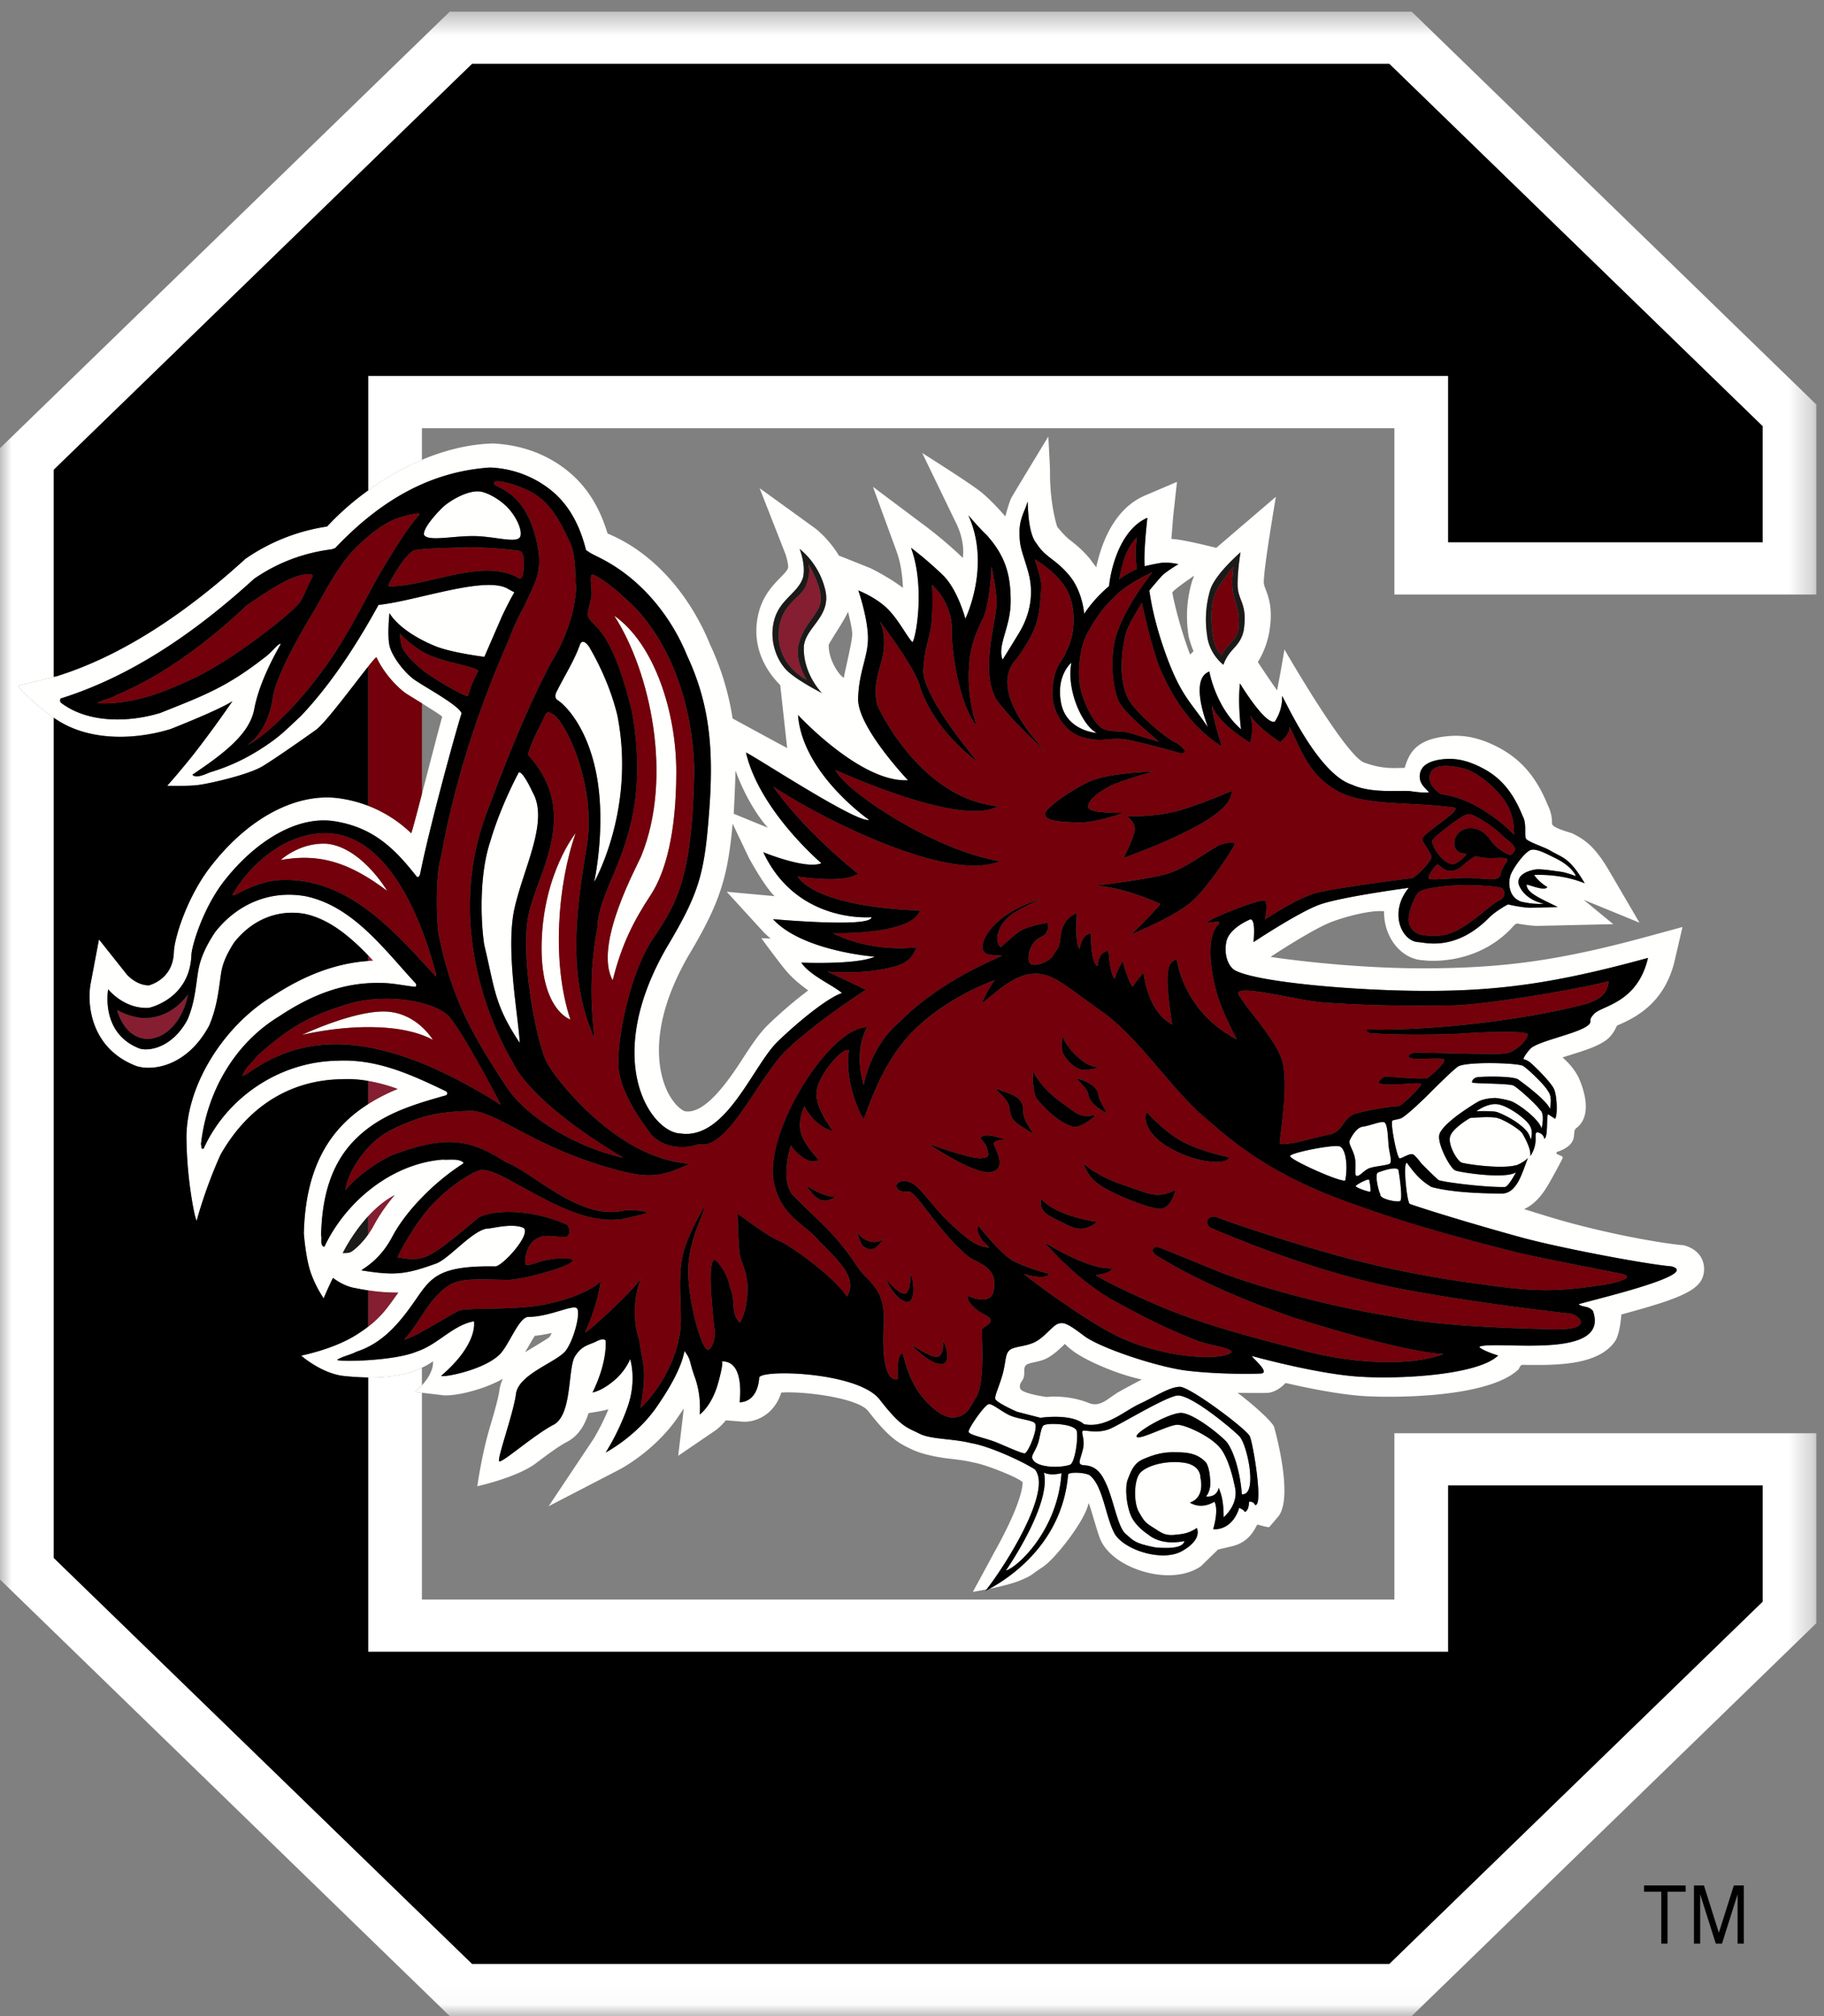 <svg width="76" height="84" viewBox="0 0 76 84" xmlns="http://www.w3.org/2000/svg" xmlns:xlink="http://www.w3.org/1999/xlink"><rect x="0" y="0" width="76" height="84" fill="#808080" stroke="none"/><defs><path id="a" d="M0 .484h75.68V83.97H0z"/></defs><g fill="none" fill-rule="evenodd"><path d="M56.79 49.225c-.064.023-.316.177-.3.186-.021.07.554.262.602.239.045-.023-.022-.399-.037-.474-.013-.079-.198.023-.264.049M44.219 29.326c.245 1.14 1.485 1.212 1.485 1.212-.554-.249-1.286-1.722-1.063-2.926 0 0-.661.534-.422 1.714M22.193 33.01c-.44-.942-.575-.83-.575-.83s-.747 1.366-1.188 2.877c-.454 1.343-.41 3.268-.252 4.309.441 1.82.41 2.484 1.479 4.086-.062-1.142-.596-3.898-.22-5.6.378-1.697 1.449-3.646.756-4.842M21.26 21.27c-.368-.457-1.008-.784-1.299-.794-.503-.04-1.24.39-1.55.696-.312.31-.816.893-.737 1.124.193.272 1.201.027 2.093.04.863.013 1.746.31 1.902.039.096-.177-.04-.65-.41-1.105M25.72 29.786a10.842 10.842 0 0 0-1.166-2.827c-.076-.112-.273-.36-.385-.112-.236.67-.633 1.289-.944 1.91-.074.124-.137.287-.013.398.397.249 1.357 1.275 1.687 3.378.33 2.099-.142 4.22-.142 4.22s1.747-3.043.963-6.967" fill="#FFFFFE"/><path d="M46.571 58.02c-.415.25-.723.614-1.178.444-.916-.373-1.782-.259-1.782-.259s-1.028-.137-1.101-.352c-.07-.212.1-.295.146-.467.054-.22-.027-.383.094-.508.121-.12.595-.12.92-.314.28-.163.495-.372.67-.542.06-.059-.02-.026.363.261.491.373 1.76.955 2.873 1.194-.097.048-.802.421-1.005.543zm5.247-31.739c-.157.694-.597.72-.843 1.416 0 0-.596-.438-.68-1.239a4.31 4.31 0 0 1 .13-1.876c.201-.66 1.263-1.57 1.263-1.57s-.13.756-.12 1.394c.015.637.427.741.25 1.875zm-2.306.135c.03.264.218.716.218.716l-.144.14c-.408-1.095-.66-2.134-.738-2.575-.014-.086.906-.71.906-.71s-.072.199-.08.216a5.095 5.095 0 0 0-.162 2.213zM35.16 28.243c-.22-.128-.64-.764-.63-1.367 0-.08.663-1.038.805-1.392.063.277.165.667.174.922.01.284-.295 1.504-.35 1.837zm-.915.631s-1.085-.55-1.478-.961c-.395-.405-.74-1.223-.504-2.089.236-.862.976-1.101 1.196-1.76.126-.535-.142-1.195-.142-1.195s.802.582 1.07 1.713c.268 1.131-.882 1.572-.895 2.406-.018 1.115.753 1.886.753 1.886zm-2.248 5.614l-1.424-.583c.004-.058.066-1.33.072-1.798.587 1.59 1.352 2.38 1.352 2.38zm.278 2.85l-1.995-.183 1.485 1.625c.11.13.346.323.346.323l-.39-.015s.699.957 1.005 1.324c.308.365.604.6.949.853a18.76 18.76 0 0 0-1.668 1.428c-.389.376-.74.92-1.115 1.498-.645.993-1.548 2.225-2.338 2.112-.1-.014-.46-.24-.748-.834-.337-.703-.914-2.684 1.02-5.89 1.202-2.041 1.508-3.12 1.7-5.259l.69 1.446c.707 1.275 1.06 1.572 1.06 1.572zM15.341 50.674c.309-.334.68-.658 1.102-.88a7.496 7.496 0 0 0-.876 1.275 3.256 3.256 0 0 1-.226.363c-.28.399-.573.634-.683.71-.143.094-.354.052-.38.071 0 0 .386-.804 1.063-1.539zm6.943 4.981c.244-.022.483-.068.703-.117-.028.061-.06.117-.091.167-.082.079-.853.53-1.017.637.049-.085.323-.565.405-.687zm47.876-3.772c-.915-.072-3.518-.526-5.845-1.255l-.812-.252c.58-.262.902-.827 1.116-1.206.066-.115.44-.795.49-.918.052-.125-.35-.125-.239-.259.096-.026.187-.063.276-.109.635-.333.337-.728.526-.875.08-.059.141-.127.186-.183.412-.533.148-1.386-.046-1.848-.225-.532-.707-.921-.707-.921.124-.04.249-.079.354-.111.564-.177 1.096-.343 1.46-.606.32-.238.45-.604.45-.604.04-.02.083-.039.122-.055.604-.276 1.865-.85 2.29-2.665l.323-1.393-1.38.376c-3.671 1.006-5.947 1.312-9.015 1.344-3.468.04-6.769-.474-6.769-.474.491-.328 1.908-1.226 2.568-1.468.589-.22 1.629-.494 2.163-.432-.007.337.059.667.2.978.286.634.846 1.043 1.437 1.062.011.004 2.066.288 3.607-1.27.148-.149.225-.276.327-.257.411.075.696.092.783.096l3.194-.073-1.236-1.017 2.329.955-1.272-2.174c-.596-1.013-1.002-1.278-1.511-1.54-.08-.043-.864-.226-.861-.418a1.679 1.679 0 0 0-.184-.78c-.483-1.187-1.144-1.94-2.146-2.44-.723-.36-1.357-.49-2.054-.415-1.281.133-1.567.69-1.756 1.317-.461.006-.916.059-1.685-.22-.769-.274-3.287-4.648-3.324-4.713 0 0-.119.732-.307 1.704a38.26 38.26 0 0 1-.802-1.181c.19-.301.403-.775.484-1.298.134-.857.004-1.308-.159-1.73-.056-.15-.076-.206-.076-.3-.012-.546.503-3.557.503-3.557s-1.877 1.606-2.484 2.128c-.48-.12-1.517-.37-1.87-.37l.073-.931.16-1.449-1.341.573c-1.339.573-1.842 2.125-2.022 2.984-.137-.17-.277-.366-.277-.366-.328-.385-.61-.604-.833-.778-.19-.143-.457-.467-.51-.53-.033-.062-.323-1.019-.307-2.34-.016-.49-.072-1.429-.072-1.429s-1.534 2.525-1.56 2.59c-.118.294-.23.738-.23.738s-.544-.647-1.042-1.04c-.497-.394-2.42-1.602-2.42-1.602l1.354 2.803c.475.895.334 1.565.334 1.565-.663-.647-1.416-1.219-1.446-1.242l-2.296-1.72.985 2.694c.174.478.245 1.02.265 1.52-.491-.385-1.27-.787-1.356-.823 0 0-.807-.327-1.312-.523a4.465 4.465 0 0 0-.95-1.108s-2.355-1.707-2.353-1.7l1.06 2.704c.071.179.145.516.125.614-.038.118-.168.248-.33.414-.292.299-.694.714-.88 1.397-.32 1.167.063 2.253.883 3.073l.288 2.623c-.674-.358-2.273-1.233-2.273-1.233a11.3 11.3 0 0 0-.936-3.074c-.786-1.929-2.235-3.786-4.275-4.632-.323-1.076-.836-1.906-1.564-2.527-.87-.74-1.954-1.16-3.2-1.224-1.005.024-2.014.28-2.969.68-.796.339-1.554.776-2.24 1.276-.643.461-1.223.974-1.712 1.504a8.042 8.042 0 0 0-3.403 1.347c-2.683 2.445-5.312 4.093-7.85 4.887l-.135.032-1.488.37c.296.448 1.355 1.246 1.355 1.246.042.033.09.056.133.085 1.42 1.01 3.402.925 4.876.468 2.24-.89 2.571-1.162 2.571-1.162a47.694 47.694 0 0 1-1.598 2.188s-.637.804-1.123 1.34c0 0 .827.024 1.272-.029.446-.052 2.1-.421 2.703-.785.603-.363 2.227-1.516 2.244-1.53.435-.346 1.576-1.896 2.155-2.622.2-.254.335-.41.348-.382.268.585.785 1.183 1.208 1.487.064.047.367.23.684.428.373.23.77.481.843.556-.21.765-.557 2.122-.843 3.214-.207.798-.381 1.458-.446 1.644a5.37 5.37 0 0 0-2.93-1.448c-1.765-.278-3.759.736-5.326 2.704-1.047 1.278-1.621 3.096-1.636 3.71-.037.99-.783 1.295-1.038 1.37-.538-.004-.923-.454-.922-.454L4.124 39.14l-.346 1.834c-.164.882.01 2.733 1.923 3.449.73.215 2.124-.04 3.01-1.684.293-.674.382-1.33.454-1.858.018-.136.035-.26.054-.375.065-.389.238-.772.533-1.233.753-.964 1.84-1.399 2.956-1.196 1.007.22 1.85.919 2.633 1.732.066.072.133.142.2.213-.067 0-.134.01-.2.016-1.348.098-2.651.583-4.028 1.494-2.018 1.237-3.636 3.787-3.54 6.058.027 1.646.36 3.267.424 3.264 0 0 .33-1.279.993-2.747 1.183-2.08 2.98-3.112 5.051-3.142.376-.02.742.01 1.1.072a7.2 7.2 0 0 1 1.229.334c-.418.17-.833.379-1.23.63-.348.223-.686.481-.999.795-1.081 1.082-1.63 2.582-1.68 4.587 0 0 .068.998.281 1.622.214.627.544 1.088.544 1.088.284-.663.39-.85.39-.85s.415.34.92.424c.193.04.374.07.545.096.513.075.927.097 1.254.091-.408.569-.665.97-1.254 1.42a6.362 6.362 0 0 1-.517.356c-.994.614-2.277.843-2.273.853 0 0 .853.755 1.799.85.281.03.623.053.99.06.714.009 1.529-.07 2.241-.41.16-.072.315-.16.46-.265 0 0 .07.425-.46.997a3.555 3.555 0 0 1-.296.282l.296.032.79.091c.426.092 1.687-.17 2.58-.673-.067.144-.117.301-.14.471-.049.362-.251 1.043-.411 1.585-.334 1.132-.512 2.42-.512 2.42s1.642-.36 2.434-.951c.424-.321.952-.716 1.29-.89.49-.252.753-.703.91-1.206 0 0 .64-.092.83-.163-.324.784-.657 1.294-.66 1.298l-1.832 2.745 2.933-1.52c.059-.029 1.471-.768 2.444-2.177.087-.128.172-.251.252-.376-.002.069-.231 1.972-.231 1.972l1.55-1.057c.06-.043.233-.173.435-.421l.686.055c.534.04 1.323-.265 1.624-1.212.993-.063 3.205.232 3.621.77.842 1.09 1.244 1.329 1.762 1.57.423.22 1.1.356 1.628.415.309.036.631.072.974.154.59.098 2.068.71 2.072.843-.01.304-.173 1.092-1.168 2.88-.154.278-.239.452-.908 1.674 0 0 .25-.042.577-.108.81-1.036 2.751-4.122 2.009-4.995-.534-.35-1.921-.977-2.648-1.095-.783-.196-1.68-.15-2.166-.398-.489-.252-.74-.24-1.652-1.42-.913-1.176-5.084-1.271-5.02-.895-.091 1.066-.818 1.007-.818 1.007s.248-1.746-.744-1.698c.026.01.068.118-.15.9-.27.971-.768 1.31-.768 1.31s.09-.748-.204-1.561c-.257-.71-.13-.675-.43-1.086-.068.382-.295 1.086-1.155 2.327-.861 1.247-2.127 1.903-2.127 1.903s.496-.749.904-1.876c.408-1.132.114-2.015.114-2.015s-.175.485-.696.916c-.522.432-.87.474-.87.474.253-.507.584-1.376.548-2.16-.076-.099-.224-.037-.325 0-.335.19-.65.162-.956.66-.305.497-.103 2.438-.894 2.847-.793.405-2.174 1.629-2.264 1.517-.09-.115.59-1.968.702-2.808.113-.834 1.743-1.334 2.082-1.809.34-.473.605-1.53.466-1.742-.138-.206-1.132.347-2.046.347-.409.033-.816 1.253-1.227 1.605-.695.634-2.354.935-2.392.847 1.574-1.35 1.363-2.27 1.363-2.27-.88.16-1.501.968-2.358 1.254-.944.41-3.351.447-3.34.349.249-.15.547-.2.807-.337 1.154-.372 1.86-1.291 2.49-2.203.63-.912.976-1.384 3.273-1.35.252.061 1.542-1.325 1.196-1.605-.503-.22-1.393.054-1.543.032-.629.124-1.54 1.226-2.076 1.445-1.291.47-1.751.516-3.128.295-.037-.037.72-.341 1.278-1.404.559-1.062 1.751-2.281 2.942-3.04l.026-.049c-.223-.185-.585-.097-.857-.123-2.124.159-4.048 1.738-4.942 3.635-.198-.05-.087-.338-.136-.485.037-1.504.366-2.935 1.427-3.994 1.062-1.063 2.434-1.453 3.788-1.837.06-.05.048-.112 0-.16-1.403-.67-2.857-1.364-4.533-1.28-2.383.037-4.594 1.501-5.575 3.662-.123.05-.086-.123-.111-.189.236-2.132 1.366-4.169 3.254-5.319 1.254-.834 2.62-1.429 4.232-1.393.51 0 .969.114 1.44.16.076-.032.038-.134-.011-.173-1.29-1.4-2.582-3.174-4.532-3.596-1.502-.275-2.881.32-3.8 1.5-.354.54-.604 1.046-.699 1.612-.095.565-.133 1.305-.448 2.03-.63 1.16-1.582 1.318-1.983 1.203-1.667-.63-1.32-2.472-1.32-2.472s.66.835 1.698.773c0 0 1.699-.353 1.77-2.194.009-.376.496-2.03 1.439-3.184 1.168-1.465 2.891-2.651 4.523-2.397 1.63.258 2.52 1.154 3.426 2.308.1.062.137-.085.15-.147.435-2.16 1.604-6.345 1.72-6.653-.093-.33-1.588-1.13-1.981-1.415-.395-.285-.882-.912-1.008-1.35-.126-.442-.016-1.416-.016-1.416s.362.722 1.84 1.35c.678.298 2.114.474 2.114.474l.744-1.713s.314-.663.508-.974l-.259-.14c-.924-.576-3.816.497-5.403.663-.62 1.124-1.745 3.063-3.25 4.645-.633.582-.882.88-1.791 1.442a8.164 8.164 0 0 1-1.92.87c-.156.04-.622.31-.796.118 1.3-.874 2.384-1.688 2.579-2.734.194-1.046.775-2.13 1.105-2.713-.087-.062-.387.369-.698.582-1.576 1.229-2.54 1.58-4.316 2.289-1.328.408-3.041.434-4.16-.435-.025-.037-.025-.124 0-.164 3.005-.942 5.662-2.801 8.06-4.986a7.206 7.206 0 0 1 3.228-1.23l.148-.048c1.655-1.742 3.712-3.177 6.456-3.36.97.046 1.876.382 2.62 1.012.759.648 1.155 1.528 1.38 2.423.222.174.483.272.707.396 1.625.857 2.844 2.383 3.5 3.996.92 1.97 1.121 3.817.932 6.397-.19 2.58-.378 3.396-1.637 5.535-2.958 4.907-.781 7.966.442 7.987 1.9.274 3.005-2.831 4.05-3.838 1.047-1.005 2.177-1.864 2.673-2.011-.408-.35-1.323-.723-1.698-1.269 0 0 2.311.099 3.057-.248 0 0-3.012-.226-4.234-1.563 0 0 4.106.373 4.101-.082 0 0-3.105.288-4.506-2.706 0 0 1.785.732 2.421.457 0 0-2.583-2.19-3.143-4.613.548.271 4.618 2.947 5.13 2.808 0 0-2.78-1.926-2.961-4.37 0 0 2.61 2.831 4.581 2.717 0 0-2.108-2.218-2.077-3.397.031-1.178.44-1.775.409-2.609-.03-.834-.4-1.9-.4-1.9s.684.265 1.171.72c.488.457.876 1.245 1.085 1.432.138-.138.537-2.3-.062-3.93 0 0 .692.516 1.321 1.132.63.61.944 1.823.944 1.823s1.08-2.2.126-4.309c0 0 .496.583.756.818.804.895 1.006 1.683 1.006 2.77 0 1.082-.572 1.829-.337 2.428 0 0 .148-.23.684-1.112.534-.88.605-1.775.377-2.569-.226-.795-.364-1.005-.354-1.606-.023-.588.268-.987.33-1.298.027-.035-.014 1.272.37 1.733.386.608.773.634 1.355 1.322.581.683.637 1.624.637 1.624s.36-.588 1.038-1.16c.078-.791.497-2.377 1.596-2.845-.18 1.64-.11 2.017-.11 2.017s.296-.076.646-.133c.347-.053.756.048.756.048s-.527.314-.694.493c-.164.18-.519.606-.519.606.054.29.166 1.252.755 2.831.591 1.579.995 1.836 1.678 2.853.023-.01-.806-1.984.071-2.311 0 0 .248 1.468 1.319 2.407 0 0-.141-1.037-.045-1.912 0 0 1.023 1.699 1.447 1.598 0 0 .336-.441.309-1.078.229.4 1.538 3.268 2.918 3.703.83.386 2.074.212 2.453.271.377.06.756.072.744.035-.174-.194-.444-.384-.367-.777.078-.392.497-.542.945-.592.449-.045.919 0 1.58.33.663.33 1.276.85 1.747 2.03.2.348.04.857.166.981.22.16.714.311.975.458.512.311.803.269 1.448 1.37-1.039-.427-2.108-.346-2.108-.346s.19.294.55.5c-.095.202-.828-.128-.865-.096.02.343.504.537 1.3.932l-1.175.03s-.36-.016-.897-.14c0 0-.486.251-.785.55-1.401 1.414-2.645 1.039-2.944 1.022-.694-.026-1.258-1.225-.408-2.263 0 0-2.833.376-3.73.706-.896.332-2.738 1.557-2.738 1.557s.112-.99-.14-.945c-.35.15-.899.475-.991.93-.095.453.025.934.31 1.16.774.505 4.976.885 8.044.885 3.068 0 5.425-.333 9.215-1.373-.435 1.868-1.896 1.985-2.228 2.314-.332.33-.026.309-.306.52-.498.354-2.102.638-2.385.968-.284.327-.269.416-.269.416s.095.016.238.107c.142.099.912.85 1.039 1.151.123.297.148 1.09.038 1.23-.135-.096-.291-.193-.291-.193-.078.11.01.94-.156 1.026a.327.327 0 0 0-.308-.271c-.15.065.094.408-.273.99.02-.34-.223-.74-.32-.922-.097-.183-.765-.592-1.056-.666-.29-.08-1.136 0-1.136 0s-.709.405-.827.754c-.119.35.295 1.04.47 1.102.172.065 1.62.275 2.249.118.089 0 .425-.193.522-.31-.23.542-.433 1.484-1.098 1.484-.664-.004-2.011-.027-2.93-.275-.472-.284-.701-.572-1.013-.997-.186-.095-.007 1.657.115 1.706 1.044.36 3.105.971 4.656 1.396 1.55.425 5.17 1.115 6.251 1.204 1.32.36-3.824 1.517-3.873 1.582.185.134.41.052.595.272.729 2.042-3.812 1.251-4.694 1.477l-.039.036c.226.186.785.346.785.346-.832.814-4.103 1.004-5.866.877-1.763-.125-4.399-.857-4.399-.857.064.124.788.71.372.732a22.01 22.01 0 0 1-3.059-.117c-1.206-.144-3.621-.938-4.306-1.456-.685-.52-.843-.575-1.072-.503-.225.072-.518.5-.902.726-.386.229-.906.206-1.11.363-.203.16-.16.45-.294.974-.138.52-.34.905-.319 1.063.024.156.907.542.907.542l.976.252s1.28-.196 1.814.265c.896.186 1.683-.553 2.327-.85.645-.301 1.243-.704 1.668-.706.425-.004 2.772 1.758 2.912 2.056.141.298.583 2.972.219 2.864-.078-.173-.251-.127-.251-.127s.015.346-.174.424c-.028-.094-.235-.173-.235-.173s-.218.915-1.083.893c.251-.88.052-1.151.052-1.151s-.504.35-1.022.039c.66-.232.44-1.033.44-1.033s.039-.54-.717-.634c-.754-.095-1.493.124-1.776.409-.284.283-.297 1.242-.078 1.637.219.389.266.45.597.657.331.207.473.344.882.308.409-.04.61-.068.942-.288.206.517-.544.918-.544.918-.824.556-2.539-.01-2.901-.715-.362-.71-.461-1.89-.975-2.36-.124-.16-.935-.196-.944-.063-.218 2.557-2 4.054-3.276 4.754.416-.085.922-.207 1.234-.33.596-.246.433-.22.977-.572.544-.354 1.793-1.98 1.908-2.645.026-.161.361 1.226.54 1.576.297.578 1.003 1.059 1.888 1.287.869.223 1.69.131 2.257-.251l.719-.7.568-.134c.867-.2 1.015-.929 1.087-.905.16.045.428.117.476.104l.363-.422c.69-.797-.153-3.743-.165-3.769-.107-.223-.792-.86-1.513-1.403.512.007 1.07.01 1.247 0 .409-.023.75-.411.75-.411.936.215 2.178.466 3.183.54 1.302.09 5.303.084 6.536-1.12 0 0 .062-.176.15-.176 1.51.027 3.148.007 3.85-.967.226-.314.272-1.131.272-1.131 2.729-.736 3.444-1.082 3.448-1.906 0-.174-.057-.762-.844-.978z" fill="#FFFFFE"/><path d="M62.401 46.008c-.428-.058-.884.291-.884.291s.69-.023.864.036c.174.059.805.34 1.174.729.095.098.155.173.232.416.086-.311.01-.503-.058-.602-.157-.269-.903-.814-1.328-.87" fill="#FFFFFE"/><path d="M61.547 44.884c.157-.034 1.495-.066 1.714.094.22.157 1.215.887 1.32 1.233.057-.35.057-.562-.077-.745-.157-.285-.835-.922-1.04-1.053-.203-.134-2.417-.193-2.724.03-.308.225-1.283 1.216-1.283 1.216s-.886.875-1.106.944c-.222.066-.219.037-.33.085-.111.046.186 1.576.297 1.576.111 0 .449-.255.583-.153.133.1.317.356.317.356s.464.477.71.69c.05.075 1.901.317 2.767.3.153 0 .471-.612.471-.612-.467.292-2.3.004-2.522-.075-.219-.081-.746-1.084-.677-1.473.068-.39 1.047-1.03 1.047-1.03s.503-.347.658-.406c.274-.115.64-.115.64-.115s.335.033.635.129c.298.095 1.194.758 1.286 1.15.078-.35.078-.68-.06-.772-.153-.236-.928-.93-1.115-1.026-.19-.089-1.684-.078-1.717-.124-.03-.046.047-.19.206-.22M57.66 46.753c-.175-.032-.563.145-.892.193-.252.036-.468.43-.53.569-.065.14.127.353.209.696.081.344-.045.785.093.785.143 0 .3-.251.535-.33.238-.078.694-.111.82-.173.126-.062 0-.442-.032-.723-.033-.28-.032-.984-.203-1.017M57.516 49.762c-.062.186.694.342.819.28.124-.063-.025-1.065-.062-1.272-.04-.208-.678.013-.851.079-.174.06.048.88.094.913M56.056 49.17c.126-.726-.021-1.396-.273-1.413-.297-.062-1.946.258-2.028.402-.077.141 2.254 1.18 2.301 1.011M42.034 58.951c-.363-.183-.667-.451-.826-.451-.16 0-.873 1.02-.85 1.158.024.133.75.268 1.182.447.428.18 1.02.448 1.154.448.138 0 .585-1.07.426-1.249-.069-.138-.723-.173-1.086-.353M44.229 61.38s-.445.124-.732-.026c.317 1.354-1.584 4.08-1.584 4.08.465-.115 2.16-1.664 2.316-4.054M45.056 61.027c.157.059.622-.066.966.658.348.63.528 1.918.875 2.219.345.298.378.392 1.227.566.834.077 1.178-.04 1.227-.262-1.007.206-1.488-.258-1.488-.258s-.526-.324-.73-.778c-.206-.455-.268-1.22-.142-1.534.126-.313.238-.677.66-.85.3-.124.686-.281 1.205-.281.518 0 1 0 1.392.425.132.187.17.59.17.677.066.507-.167.739-.167.739s.439.075.53-.363c.13.35.193.543.206 1.23 0 0 .674-.55.453-1.322 0 0-.2-1.088-.608-1.575-.39-.471-1.396-.939-1.759-.955-.359-.016-1.593.657-1.71.5-.121-.154 1.361-1.017 1.868-.994.504.03 1.572.87 1.887 1.217.331.44.576 1.402.625 2.173.66.062.252-1.968-.078-2.39-.221-.251-2.094-1.834-2.644-1.72-.552.11-2.25 1.146-2.738 1.367-.529.24-1.058.053-1.158.095-.11.047.096.344 0 .753-.093.408-.226.597-.069.663M44.584 61.027c.201-.072.346-1.079.283-1.393-.063-.313-1.156-.356-1.346-.262-.142.017-.183.491-.26.733-.108.35-.329.56-.236.683.145.36 1.118.393 1.559.239M64.007 36.223c.202-.026.753.063 1.004.095.252.03.65.187.65.187s-.113-.38-.838-.743c-.361-.173-.776-.414-1.027-.352-.252.062-.767.774-.862 1.072-.095.297-.086.896.448 1.085.598.14.946.083.946.083s-.772-.119-1.04-.779c-.141-.471.52-.625.719-.648M11.697 35.831c1.562-.271 2.784.045 4.437 1.288 0 0-1.087-1.854-2.558-1.968-1.108-.042-1.879.68-1.879.68M12.58 43.119c1.677-.387 4.075-.547 5.458.208 0 0-.68-1.16-2.016-1.183-1.337-.023-3.441.975-3.441.975M27.134 37.256c.59-.918 1.038-2.514 1.045-5.054.009-2.54-.92-5.387-2.588-6.55 1.51 2.326 2.455 6.73 1.133 10-.153.395-2.014 3.714-1.195 5.19.376-1.51.88-2.484 1.605-3.586M22.571 39.205c-.095 2.864 1.195 3.273 1.195 3.273-.787-2.358-.535-5.63.221-7.769 0 0-1.323 1.635-1.416 4.496" fill="#FFFFFE"/><g><mask id="b" fill="white"><use xlink:href="#a"/></mask><path d="M15.69 27.39c-.014-.029-.15.128-.35.382v5.8a5.37 5.37 0 0 1 1.795 1.147c.065-.186.239-.846.446-1.644v-3.77c-.317-.199-.62-.381-.684-.428-.423-.304-.94-.902-1.208-1.487" fill="#73000A" mask="url(#b)"/><path d="M75.68 16.854L58.818.484H18.74L0 18.674V65.81L18.74 84h40.078L75.68 67.63v-7.914H58.1v6.928H17.58v-8.615l-.296-.032c.117-.099.212-.193.296-.282v-.732c-.712.34-1.527.419-2.24.41V68.82h44.998v-6.93h13.103v4.842l-15.553 15.09h-38.22L2.24 64.912V29.904c-.043-.03-.09-.052-.133-.085 0 0-1.06-.798-1.355-1.246l1.488-.37v-8.63L19.669 2.662h38.22l15.553 15.094v4.837H60.339v-6.93H15.341v4.77c.686-.5 1.444-.937 2.24-1.275V17.84H58.1v6.93h17.58v-7.916" fill="#FFFFFF" mask="url(#b)"/></g><path d="M15.54 40.022c-.066-.071-.133-.14-.2-.213v.23c.067-.007.134-.017.2-.017M16.57 45.37a7.2 7.2 0 0 0-1.23-.333v.965c.397-.252.812-.46 1.23-.631M15.34 55.274c.59-.45.847-.851 1.255-1.42a7.688 7.688 0 0 1-1.254-.091v1.51M15.34 50.674v.758c.078-.112.155-.226.227-.363.22-.419.521-.85.876-1.275-.422.222-.793.546-1.102.88" fill="#851E30"/><path d="M16.316 21.695c-.31.155-.745.419-1.349.994-.82.719-1.618 2.32-1.755 2.553-.134.233-1.764 2.811-1.86 3.953-.253 1.416-1.067 1.86-1.067 1.86.831-.396 2.172-1.802 2.89-2.77 1.048-1.324 1.705-2.654 2.514-4.145.397-.682 1.208-2.056 1.77-2.677.199-.199-.833.078-1.143.232M22.951 27.629c.572-.945.982-1.962 1.056-3.13-.062-.679.013-1.398-.31-2.01-.534-1.15-.875-1.53-1.38-1.88-.503-.35-1.745-.716-1.735-.483-.038.232 1.357.193 1.821 2.635.206 1.111-.114 1.513-.581 2.547a8.14 8.14 0 0 0-.596 1.29c-1.278 2.903-2.284 5.931-2.855 9.145-.212.595-.204 2.635-.081 3.243.522 2.556 1.343 4.058 2.77 6.228.845 1.34 2.994 2.612 4.91 3.02-4.055-2.422-4.595-3.965-4.595-3.965s-3.148-4.903-1.105-10.376c.794-2.12 1.626-4.253 2.681-6.264" fill="#73000A"/><path d="M17.208 22.954c-.175.117-.334.3-.582.66-.025.061-.502.752-.426.814 1.601.037 3.955-1.238 5.469-.311.16-.036.14-.447.166-.57-.038-.187.037-.5-.187-.597a18.538 18.538 0 0 0-2.061-.15c-.62.026-2.204.04-2.379.154M12.398 25.203c.214-.193.38-.726.603-1.125 0 0 .133-.173-.195-.154-.68.04-1.588.664-2.519 1.298-1.65 1.55-3.464 2.914-5.451 3.747-.247.16-.558.174-.794.334 1.378.062 2.594-.383 3.762-.919 1.775-.769 4.187-2.717 4.594-3.181M16.022 42.144c1.336.022 2.016 1.183 2.016 1.183-1.383-.755-3.781-.595-5.457-.208 0 0 2.104-.998 3.44-.975zm4.85 3.887s-1.53-2.95-2.14-3.649c-.613-.702-2.71-1.006-4.205-.556-1.494.456-2.378.88-3.792 2.156-.2.261-.547.535-.635.856l.211-.111c1.965-1.387 4.895-2.282 10.56 1.304zM50.66 24.677c-.163.38-.235.872-.128 1.768.095.67.378.853.378.853.205-.533.712-.585.706-1.323.026-.66-.152-.733-.246-1.347-.072-.449.023-1.014.023-1.014s-.566.687-.733 1.063M45.362 26.295c-.335.523-.479 1.543-.37 2.24.107.695.614 1.692 1.007 1.85.395.157.685.016 1.204.189.52.17 1.086.331 1.086.331-.432-.396-1.64-1.351-1.738-1.848-.019-.045-.3-.827-.157-2.053.156-1.353 1.62-3.155 1.62-3.155s-1.093.474-1.613 1.057c-.559.509-.942 1.2-1.04 1.389M19.503 28.986c.109-.38.212-.616.415-1.008.126-.156-1.273-.353-2.028-.682-.676-.295-1.228-.897-1.228-.897s.015.285.07.494c.08.298.497.694.78.945.378.343 1.959 1.272 1.99 1.148M46.912 23.097c-.165.403-.276 1.037-.276 1.037.26-.197.426-.285.733-.418 0 0-.04-.252-.05-.572-.006-.321.05-.755.05-.755s-.293.306-.457.708M60.965 32.013c-.686-.167-1.322-.173-1.394.307-.072.48.496.779.496.779s.73.048 1.627.588c.899.542 1.393 1.092 1.393 1.092 0-.324-.041-.713-.163-.975-.24-.705-1.276-1.624-1.96-1.791M62.515 34.736c-.188-.206-1.098-.86-1.362-.814-.267.05-1.464.993-1.464 1.089-.047.164.165.493.308.657.14.166.375.362.566.333.189-.032.478-.318.513-.373.059-.081-.06-.049-.167-.081-.418-.072-.43-.759.056-.975.3-.137.79-.107 1.174.478.245.33.684.545.772.566.087.016.236-.171.213-.266-.049-.199-.42-.408-.609-.614M58.746 38.578c.204.375.503.425 1.116.408 1.038.033 2.14-1.289 2.659-1.494.22-.14.174-.363.079-.47-.095-.112-1.37-.162-1.793-.141-.425.016-1.387.091-1.668.28-.157.079-.598 1.04-.393 1.417M13.576 35.151c1.471.114 2.558 1.968 2.558 1.968-1.653-1.243-2.875-1.56-4.437-1.288 0 0 .77-.722 1.879-.68zm-1.726 1.51c2.733-.022 4.595 2.158 6.309 4.022l.012-.102c-.16-.532-1.426-5.858-4.62-5.868-1.606.013-3.053 1.18-3.872 2.579l.074.014c.645-.334 1.304-.644 2.097-.644z" fill="#73000A"/><path d="M61.245 36.58c.537.016.992.11 1.166 0 .173-.111.052-.229.333-.621.285-.395-.572-.088-1.204-.276-.127-.044-.465.276-.72.482-.611.353-.847-.206-.942-.141-.094.062-.441.51-.33.589.11.077 1.162-.05 1.697-.032M66.179 41.801c.647-.249.78-.464.851-.92-.85.24-4.606.92-6.383 1.005-1.862.036-3.726.01-5.56-.124-1.008-.076-3.736-.815-3.477-.32.391.692 1.706 2.017 1.86 2.948.154.932-.035 2.24-.154 3.226.099.214 1.672-.29 2.147-.359.493-.167.444-.556.928-.827.308-.118 1.342-.31 1.836-.337.117.05.867-.69.985-.902.14-.144-1.182.068-1.63-.026-.308-.023.027-.31.194-.31.165 0 1.576.146 1.718.051.142-.094.836-.702.647-.774-.189-.072-1.113.029-1.349-.043-.235-.072-.023-.235.283-.235s3.126.092 3.575.045c.352 0 .879-.393 1.007-.777.072-.213-2.065-.108-2.574-.072-.512.042-2.657.101-4.024-.01l-.112-.075c-.012-.036 0-.072.038-.072 2.72.063 6.698-.41 9.194-1.092" fill="#73000A"/><path d="M32.451 26.295c-.109 1.432 1.165 2.03 1.165 2.03s-.456-.693-.361-1.366c.188-.978.913-1.354.943-1.968.032-.612-.519-1.491-.519-1.491s.142.405-.142.99c-.267.472-1.007.736-1.086 1.805M6.135 42.415c-.63.03-1.25-.334-1.25-.334s.258 1.158 1.25 1.208c.967-.023 1.558-1.04 1.699-1.864 0 0-.566.919-1.7.99" fill="#851E30"/><path d="M26.724 35.651c1.322-3.269.377-7.673-1.133-10 1.667 1.164 2.597 4.012 2.588 6.551-.007 2.54-.456 4.136-1.045 5.054-.725 1.102-1.229 2.077-1.605 3.587-.819-1.477 1.042-4.796 1.195-5.192zm-2.958 6.827s-1.29-.409-1.195-3.273c.093-2.86 1.416-4.496 1.416-4.496-.756 2.14-1.008 5.411-.221 7.769zm21.62-9.913c.858-.382 2.677-.418 2.677-.418s-1.314.347-1.835.618c-.52.27-.907.598-.887.87.019.267 1.458.232 1.458.232s-1.15.441-1.961.401c-.81-.039-1.233-.074-1.296-.323-.065-.252 1.178-1.083 1.845-1.38zm5.93.39c.038.656-1.104 1.313-2.036 1.762-1.047.523-2.461 1.026-2.461 1.026s.466-.913.466-1.203c0-.288-.329-.542-.329-.542s.93.058 1.878-.155c.951-.213 2.482-.888 2.482-.888zm.133 2.222c-.121.262-1.252 2.016-1.957 2.52-.824.622-2.36 1.227-2.36 1.227.705-.644 1.219-1.259 1.219-1.259s-1.394-.67-2.683-.768c0 0 2.385-.278 3.068-.522.687-.24 1.374-.767 1.947-1.096.16-.121.766-.262.766-.102zM35.284 54.018c.441-.693-.199-1.373-1.149-2.302-.454-.61-1.564-1.02-1.857-2.33-.571-2.073 2.286-6.607 3.85-6.585-.59 1.085-.138 2.42-.138 2.42s.238-1.58 1.498-2.649c1.636-1.638 3.678-2.478 4.265-2.752-.545-.046-.687-.023-.78-.213-.189-.353.4-1.547 2.396-2.144-.803.376-1.512.656-1.747 1.32-.19.494.08.683.08.683s.473-.447.78-.66c.308-.212 1.151-.366 1.158-.353.071.164.023.304-.072.448-.095.14-.361.14-.575.493-.125.22-.195.6-.078.74.12.144.63.033.914-.253.354-.542.282-.342.377-.957.117-.733.66-.873.66-.873s-.094 1.272.118 1.488c.118-.687.472-.638.472-.638s-.023 1.223.283 1.344c.048-.661.45-.615.45-.615s.07 1.062.267 1.138c.085-.356.32-.713.32-.713s.262.919.427 1.06c.117-.234.447-.59.447-.59s.13 1.593 1.191 2.159c-.374-2.42-.144-2.583.194-2.727 0 0 .222 2.16 2.496 3.347 0 0-.592-1.124-.802-1.837-.207-.71-.569-2.35.056-2.977.173-.224-.82.113-.38-.139.442-.25 2.228-.948 2.313-.813.111.163.023.61-.016.77 0 0 1.276-.845 2.076-1.084.805-.233 4.037-.634 4.037-.634.141 0 .851-.71.827-.9-.025-.186-.412-.633-.377-.752.078-.267 1.87-1.313 1.249-1.298-1.745-.239-3.636-.062-4.744-.66-1.309-.71-1.594-1.89-2.051-2.712.092.28-.38.659-.38.659s-.984-.648-1.25-1.131c.187.534 0 1.154 0 1.154-1.478-.928-1.583-1.557-1.583-1.557-.062.223.402 1.698.402 1.698s-1.446-.752-2.43-2.923c-.41-.745-.896-3.044-.896-3.044-.59.93-.66 1.23-.66 1.23s-.498 1.765.14 2.85c.496.733 1.674 1.651 1.959 1.746.684.497.14.425.14.425s-1.958-.566-2.502-.589c-.542-.025-.801.14-1.557-.071-.755-.212-1.309-1.106-1.25-1.981.07-1.07.452-1.17.566-1.579.397-.66.512-2.086-.186-2.9-.215-.285-.577-.618-1.112-.948.22.71.298.929.251 1.37-.077 1.084-.123 1.51-.99 2.752-1.384 1.377 1.213 3.9 1.213 3.9S42.2 30.1 41.516 29.143c-.726-1.26.077-3.444.01-4.181-.068-.74-.215-1.354-.215-1.354s-.049 1.523-.368 2.184c-.32.66-.509 1.19-.56 1.872-.123 1.465.314 2.563.314 2.563-.676-.755-1.054-2.958-1.038-3.994.016-1.148-.826-1.867-.826-1.867s.054.752-.014 1.514c-.067.762-.261.885-.34 1.958-.157 1.069 2.25 3.897 2.25 3.897s-1.732-1.193-2.377-3.064c-.188-.833-1.698-2.785-1.698-2.785s.235.363.173 1.118c-.063.756-.535 1.461-.252 2.423.472.991 2.177 3.88 5.01 4.165-1.466.81-5.867-1.112-6.773-1.508.43.903 4.104 3.341 6.846 3.796-2.086.903-7.355-1.72-9.442-3.112 1.402 1.984 3.54 3.632 3.54 3.632-.565.428-2.526.118-2.526.118.99 1.363 5.099 1.415 5.099 1.415-.316 1.04-3.635.945-3.635.945 1.744.856 3.493.588 3.493.588-.158.406-.362.71-1.177.867-1.177.271-2.528.147-2.528.147l1.6.758s-2.151 1.38-3.329 2.534c-1.177 1.154-2.438 4.188-3.637 3.894-.888.32-1.715-.03-2.015-.44-.3-.407-1.219-1.62-1.32-2.705-.104-1.085.44-3.9 1.384-5.346.944-1.447 1.7-2.39 1.762-7.172-.11-3.386-1.455-5.91-2.97-7.153-.36-.36-1.058-.857-1.247-.905-.188-.046-.03.558-.07.895-.05.386-.236.768-.099.915.256.419.948.504 1.775 3.83.967 5.187-1.369 7.122-1.417 9.025-.377 1.948-.252 3.521-.127 4.656-1.194-2.645-.723-5.522-.321-8.023.4-2.498-.854-5.107-1.387-5.47-.1-.049-.26-.173-.335 0-.286.612-.548 1.03-.732 1.674 2.266 2.475.322 4.992.006 6.784-.314 1.791.38 5.348.819 6.104.44.751 2.932 3.955 5.916 4.148-1.144.562-1.727.59-2.833.314-3.585-.905-5.231-2.55-6.34-2.515-1.416.046-1.966.252-2.533.471-.568.224-1.197.504-1.7 1.073-.504.566-.845 1.164-.944 1.759 0 0 .693-.85 1.922-1.445 2.168-.82 3.207-.726 4.718.252 1.258.499 3.147 2.48 4.973 2.043.061-.026.968-.007.944.095 0 .049-.908.225-.944.248-1.447.252-2.937-.605-4.403-1.412-.409-.222-1.263-.725-1.64-.599-.377.124-1.383.756-2.11 1.606-.722.846-1.29 2.01-1.29 2.01 1.134.22 1.323.066 3.4-1.667.724-.343 2.254-.317 3.683.314.093.16.157.35-.033.503-.71.01-.9-.157-1.322.128-.42.285-.471 1.102-.345 1.036.252.066.692-.343 1.825-.248.6.153-1.786.84-2.58.876-1.743-.033-2.204-.092-2.833.506-.629.595-.913 1.321-1.51 1.982.347-.039 1.92-1.036 2.266-1.196.346-.158 2.391 0 3.681-.285 1.29-.281 1.92-.658 2.236-.942 0 0-.096.912-.65 2.124.025.089 2.195-1.898 2.354-2.307-.051.121-.543 1.272-.09 2.648.137 1.065.34 1.112.046 2.808 1.063-1.019 1.63-2.468 1.676-3.44.043-.974-.137-2.016.112-3.033.182-.722.852-1.922.883-1.902-.08.408-.657 1.383-.679 2.605-.022 1.223.476 3.077.769 3.325.16.115.43-.475.317-.883-.112-1.108-.271-2.704 0-2.85.112.035.544.52.657 1.177.25.543 0 1.04.408 1.448.013-.014.272-.432.315-1.223.047-.791-.202-1.131-.294-1.495-.09-.358-.113-1.83-.113-1.83s1.243.942 1.714 1.132c.474.186 2.29 1.49 2.833 2.324z" fill="#73000A"/><path d="M49.021 47.98c-1.39-.667-1.37-1.507-1.227-1.63 0 0 .684.783 1.463 1.208.779.422 1.934.657 1.934.657.048.262-.99.333-2.17-.235zm-.684 2.383c-.474 0-2.172-.684-2.643-1.085-.402-.308-.544-.801-.544-.801s.518.519 1.653.895c1.132.376 1.367.588 2.17.213 0 0-.164.778-.636.778zm-4.131.543c-.66-.308-.897-.471-.827-.946 0 0 .353.403 1.135.661.778.261 1.203.285 1.203.285-.637.52-1.086.212-1.511 0zm-.997-5.106c-.223-.344-.165-1.162-.165-1.162s.321.67 1.103 1.24c.78.561.798.686 1.508.588 0 0-.616.582-.981.468-.808-.256-1.504-1.21-1.465-1.134zm-.367 1.313c-.52-.329-.732-.425-.779-.941-.045-.52-1.037-1.014-.282-.71.307.118.875.236.848.8-.023.57.733 1.18.213.851zm-1.422.602c.096.235.59 1.085-.26 1.134-.802-.049-2.455-1.18-2.455-1.18s1.7.611 2.148.589c.45-.023.308-.187.284-.376-.024-.19-.284-.452-.284-.452.12-.303 1.017.05 1.017.05s-.543 0-.45.235zm2.85-4.542s.158.44.607.841c.284.241.458.403.903.465 0 0-.576.163-.796.068-.506-.216-.735-.742-.68-.63-.124-.224-.035-.744-.035-.744zm1.663 3.11c-.4-.258-.54-.418-.598-.729-.062-.307-.8-.778-.22-.544.235.093.606.247.655.619.047.37.562.905.163.653zM37.646 53.9c.289.056.293-.693.306-.818.015-.12.334 1.255-.214 1.158-.502-.154-.825-.967-.825-.967s.445.576.733.627zm1.387 2.631c.294-.016.27-.54.255-.663-.014-.12.47.941-.084.971-.525-.03-1.242-.824-1.242-.824s.778.533 1.071.516zm-2.67-4.495c-.1.044-.295-.015-.406-.12-.114-.109-.252-.615-.252-.615s.113.29.522.415c.409.125.61-.134.61-.134s-.304.452-.473.454zM34.12 49.96c-.313-.189-.503-.561-.503-.561s.63.467 1.196.467c0 0-.378.285-.693.094zm16.586.756c1.162.442 3.743 1.258 5.287 1.667 1.541.408 3.428.818 5.319 1.07 1.888.251 3.052.48 5.35.095.209 0 1.697-.299.895-.472-.801-.173-3.51-.68-4.506-.934-.996-.256-3.975-.994-6.554-1.94-3.272-1.13-4.886-2.402-6.205-3.566-1.384-1.112-2.798-3.37-4.394-4.502-1.598-1.13-2.068-1.63-2.895-1.559-.827.072-1.512.8-2.098 1.229 0 0 .25-.586.544-.97 0 0-2.45.86-3.835 2.618-.756.945-1.197 2.014-1.623 3.174-.384-.569-.792-1.968-.61-2.874-.295-.114-1.24 1.004-1.354 1.68-.114.68.691 1.7.691 1.7-.817-.221-1.196-1.039-1.196-1.039s-.282.537-.158 1.07c.129.535.756 1.163.756 1.163-.542.294-1.164-.598-1.164-.598s-.44 1.29.032 2.014c1.226 1.259 1.793 1.601 2.77 3.082.471.66 1.132.85 1.07 2.328-.158 2.704.597 2.295.597 2.295s-.094-1.007.19-1.068c0 0 .22.974.629 1.572.408.598 1.07 1.196 1.573 1.101.502-.094.578-.389.849-.82.407-.653.22-2.671.253-2.828.03-.157.723-.314.115-.624-.481-.248-.747-.592-.715-.791 0 0 1.102.532 1.102-.38.126-.846-.817-1.036-1.07-1.255-1.196-.974-2.17-2.706-2.485-2.706 0 0-.441.064-.503-.191-.064-.248.408-.375.786-.058.377.313.85 1.036 1.541 1.663.693.632 1.072.912 1.543.912 0 0-.629-.47-.471-.912 0 0 .818 1.04 1.32 1.387.505.342 1.638.627 1.638.627-.158.285-1.07 0-1.07 0s2.582 2.014 4.154 2.708c1.573.69 3.517.901 4.296.663.778-.232-.85-.399-1.28-.615-1.049-.416-1.836-.774-3.418-1.647-1.583-.874-2.88-2.43-2.88-2.43s1.794 1.154 2.809 1.086c-.047.235-.685.281-.685.281s.464.33 2.41 1.183c1.951.853 3.841 1.338 6.299 1.978 2.46.641 4.72.566 5.792.128-1.386-.065-4.271-.897-6.23-1.51-2.392-.818-4.283-1.7-5.723-2.59-.264-.143-.182-.428.089-.337.268.092.88.347 2.423.975 1.542.631 4.878 1.539 7.427 1.919 1.919.408 5.348.49 6.703.52 1.614.01.945-.621.565-.66-.38-.04-4.155-.472-7.079-1.04-2.927-.566-5.933-1.697-7.87-2.53-.25-.128-.186-.566.254-.442z" fill="#73000A"/><path d="M57.889 2.662h-38.22L2.24 19.573v8.63l.134-.032c2.54-.794 5.168-2.442 7.851-4.887a8.042 8.042 0 0 1 3.403-1.347 11.387 11.387 0 0 1 1.712-1.504v-4.77h44.998v6.93h13.103v-4.837L57.889 2.662M60.34 68.82h-45V57.392a11.36 11.36 0 0 1-.99-.06c-.946-.094-1.799-.849-1.799-.849-.004-.01 1.28-.239 2.273-.853.2-.125.368-.243.517-.356v-1.511c-.17-.027-.352-.056-.545-.096-.505-.084-.92-.424-.92-.424s-.106.187-.39.85c0 0-.33-.46-.544-1.088-.213-.624-.282-1.622-.282-1.622.05-2.005.6-3.505 1.681-4.587.313-.314.65-.572 1-.794v-.965a4.866 4.866 0 0 0-1.1-.072c-2.072.03-3.868 1.062-5.051 3.142-.662 1.468-.993 2.747-.993 2.747-.064.003-.397-1.618-.424-3.264-.096-2.271 1.522-4.821 3.54-6.058 1.377-.91 2.68-1.396 4.028-1.494v-.229c-.782-.813-1.626-1.513-2.633-1.732-1.116-.203-2.203.232-2.956 1.196-.295.461-.468.844-.533 1.233-.019.115-.036.239-.054.375-.072.527-.161 1.184-.454 1.858-.886 1.645-2.28 1.9-3.01 1.684-1.913-.716-2.087-2.567-1.923-3.45l.346-1.833 1.16 1.46c-.002 0 .383.451.92.455.256-.075 1.002-.38 1.04-1.37.014-.614.588-2.432 1.635-3.71 1.567-1.968 3.56-2.982 5.326-2.704.42.065.793.17 1.136.301v-5.8c-.58.726-1.72 2.276-2.155 2.622-.017.014-1.64 1.167-2.244 1.53-.602.364-2.257.733-2.703.785-.445.053-1.272.03-1.272.03a33.24 33.24 0 0 0 1.123-1.34s.78-.995 1.598-2.189c0 0-.332.272-2.57 1.162-1.475.457-3.457.543-4.877-.468v35.007l17.428 16.912h38.22l15.553-15.09v-4.844H60.339v6.931" fill="#000000"/><path d="M15.34 50.674c-.676.735-1.062 1.54-1.062 1.54.026-.02.237.022.38-.072.11-.076.402-.311.683-.71v-.758" fill="#1B1A19"/><path d="M46.803 49.372c-1.135-.376-1.653-.895-1.653-.895s.142.493.544.8c.471.402 2.169 1.086 2.643 1.086.472 0 .637-.778.637-.778-.804.375-1.04.163-2.17-.213M44.984 44.547c.22.095.796-.068.796-.068-.445-.062-.619-.224-.903-.465-.449-.402-.608-.84-.608-.84s-.089.52.035.742c-.055-.111.174.415.68.631M41.78 45.463c-.754-.305.238.19.283.709.047.516.259.612.779.941.52.33-.236-.28-.213-.85.027-.565-.54-.683-.848-.8M44.674 46.934c.365.114.981-.468.981-.468-.71.098-.727-.027-1.508-.589-.782-.568-1.103-1.239-1.103-1.239s-.058.818.165 1.162c-.039-.076.657.878 1.465 1.134M40.853 47.43s.26.262.284.452c.024.189.166.353-.284.376-.447.022-2.148-.59-2.148-.59s1.653 1.132 2.456 1.18c.85-.048.355-.898.259-1.133-.093-.235.45-.235.45-.235s-.898-.353-1.017-.05M34.12 49.96c.314.19.692-.094.692-.094-.567 0-1.196-.467-1.196-.467s.19.372.503.561M47.794 46.35c-.144.123-.163.963 1.227 1.63 1.18.568 2.218.497 2.17.235 0 0-1.155-.235-1.934-.657-.779-.425-1.463-1.207-1.463-1.207M50.683 35.279c-.573.33-1.26.857-1.947 1.096-.683.244-3.068.522-3.068.522 1.289.098 2.683.768 2.683.768s-.514.615-1.218 1.26c0 0 1.535-.606 2.359-1.228.705-.504 1.836-2.258 1.957-2.52 0-.16-.607-.02-.766.102M44.838 34.268c.81.04 1.961-.401 1.961-.401s-1.44.035-1.458-.233c-.02-.271.366-.598.887-.869s1.835-.618 1.835-.618-1.82.036-2.676.418c-.667.297-1.91 1.128-1.845 1.38.063.249.485.284 1.296.323M45.115 45.01c-.58-.234.158.237.22.544.058.31.199.471.598.728.4.252-.116-.284-.163-.653-.05-.372-.42-.526-.655-.619M36.227 51.716c-.41-.124-.522-.415-.522-.415s.138.506.252.615c.111.105.306.164.407.12.169-.002.473-.454.473-.454s-.201.259-.61.134M43.38 49.96c-.07.475.165.638.826.946.425.212.874.52 1.51 0 0 0-.424-.024-1.202-.285-.782-.258-1.135-.66-1.135-.66M39.204 56.84c.554-.03.07-1.093.084-.972.016.124.04.647-.255.663-.293.017-1.071-.516-1.071-.516s.717.794 1.242.824" fill="#000000"/><path d="M25.78 44.521c.102 1.085 1.021 2.298 1.321 2.704.3.41 1.127.761 2.015.441 1.199.294 2.46-2.74 3.637-3.894 1.178-1.153 3.328-2.534 3.328-2.534l-1.6-.758s1.352.124 2.53-.147c.814-.157 1.018-.46 1.176-.867 0 0-1.75.268-3.493-.588 0 0 3.319.095 3.635-.945 0 0-4.11-.052-5.099-1.415 0 0 1.96.31 2.526-.118 0 0-2.138-1.648-3.54-3.632 2.087 1.392 7.356 4.015 9.442 3.112-2.742-.455-6.416-2.893-6.846-3.796.906.396 5.307 2.319 6.773 1.508-2.833-.285-4.538-3.174-5.01-4.165-.283-.962.189-1.667.252-2.423.062-.755-.173-1.118-.173-1.118s1.51 1.952 1.698 2.785c.645 1.87 2.376 3.064 2.376 3.064s-2.406-2.828-2.25-3.897c.08-1.073.274-1.196.34-1.958.069-.762.015-1.514.015-1.514s.842.72.826 1.867c-.016 1.036.362 3.24 1.038 3.994 0 0-.437-1.098-.313-2.563.05-.682.238-1.212.56-1.872.318-.66.367-2.184.367-2.184s.147.614.215 1.354c.067.737-.736 2.921-.01 4.181.685.957 2.078 2.186 2.078 2.186s-2.597-2.523-1.213-3.9c.867-1.242.913-1.668.99-2.752.047-.441-.03-.66-.251-1.37.535.33.897.663 1.112.948.698.814.583 2.24.186 2.9-.114.409-.496.51-.565 1.579-.06.875.494 1.769 1.249 1.98.756.213 1.015.047 1.557.072.544.023 2.502.59 2.502.59s.544.07-.14-.426c-.285-.095-1.463-1.013-1.96-1.745-.637-1.086-.14-2.851-.14-2.851s.07-.3.661-1.23c0 0 .486 2.3.896 3.044.984 2.171 2.43 2.923 2.43 2.923s-.464-1.475-.402-1.698c0 0 .105.629 1.584 1.557 0 0 .186-.62 0-1.154.265.483 1.25 1.13 1.25 1.13s.47-.378.379-.658c.457.823.742 2.003 2.05 2.712 1.11.598 3 .421 4.745.66.622-.015-1.17 1.03-1.25 1.298-.034.119.353.566.378.752.024.19-.686.9-.827.9 0 0-3.232.401-4.037.634-.8.239-2.076 1.085-2.076 1.085.039-.16.127-.608.016-.771-.085-.135-1.871.562-2.313.813-.44.252.553-.085.38.139-.625.627-.263 2.268-.056 2.977.21.713.802 1.837.802 1.837-2.274-1.186-2.496-3.347-2.496-3.347-.338.144-.568.308-.194 2.727-1.061-.566-1.19-2.159-1.19-2.159s-.331.356-.448.59c-.165-.141-.426-1.06-.426-1.06s-.236.357-.32.713c-.197-.076-.269-1.138-.269-1.138s-.401-.046-.449.615c-.306-.12-.283-1.344-.283-1.344s-.354-.05-.472.638c-.212-.216-.117-1.488-.117-1.488s-.544.14-.661.873c-.095.615-.023.415-.377.957-.284.286-.795.397-.914.253-.117-.14-.047-.52.078-.74.214-.353.48-.353.575-.493.095-.144.143-.284.072-.448-.007-.013-.85.14-1.158.353-.307.213-.78.66-.78.66s-.27-.189-.08-.682c.235-.665.944-.945 1.747-1.321-1.996.597-2.585 1.79-2.397 2.144.094.19.236.167.78.213-.586.274-2.628 1.114-4.264 2.752-1.26 1.07-1.498 2.648-1.498 2.648s-.452-1.334.137-2.419c-1.563-.022-4.42 4.512-3.85 6.585.294 1.31 1.404 1.72 1.858 2.33.95.929 1.59 1.609 1.15 2.302-.544-.834-2.36-2.138-2.834-2.324-.471-.19-1.714-1.132-1.714-1.132s.023 1.472.113 1.83c.092.364.34.704.294 1.495-.043.791-.302 1.21-.315 1.223-.408-.409-.159-.905-.408-1.448-.113-.657-.545-1.142-.657-1.177-.271.146-.112 1.742 0 2.85.114.408-.158.998-.317.883-.293-.248-.791-2.102-.769-3.325.022-1.222.6-2.197.679-2.605-.03-.02-.701 1.18-.883 1.902-.249 1.017-.069 2.06-.112 3.034-.047.971-.613 2.42-1.676 3.44.293-1.697.09-1.744-.045-2.809-.454-1.376.038-2.527.089-2.648-.159.409-2.33 2.396-2.354 2.307.554-1.212.65-2.124.65-2.124-.316.284-.945.66-2.236.942-1.29.285-3.335.127-3.681.285-.346.16-1.919 1.157-2.266 1.196.597-.66.881-1.387 1.51-1.982.63-.598 1.09-.54 2.833-.506.794-.036 3.18-.723 2.58-.876-1.133-.095-1.573.314-1.825.248-.126.066-.075-.751.345-1.036.422-.285.612-.118 1.322-.128.19-.153.126-.343.033-.503-1.429-.631-2.959-.657-3.683-.314-2.077 1.733-2.266 1.886-3.4 1.667 0 0 .568-1.164 1.29-2.01.727-.85 1.733-1.482 2.11-1.606.377-.126 1.231.377 1.64.6 1.466.806 2.956 1.663 4.403 1.411.036-.023.944-.2.944-.248.024-.102-.883-.12-.944-.095-1.826.438-3.715-1.544-4.973-2.043-1.51-.978-2.55-1.073-4.718-.252-1.23.595-1.922 1.445-1.922 1.445.1-.595.44-1.193.943-1.759.504-.569 1.133-.85 1.7-1.073.568-.219 1.118-.425 2.534-.47 1.109-.036 2.755 1.609 6.34 2.514 1.106.275 1.689.248 2.833-.314-2.984-.193-5.475-3.397-5.916-4.148-.44-.756-1.133-4.313-.82-6.104.317-1.792 2.26-4.309-.005-6.784.184-.644.446-1.062.732-1.674.075-.173.236-.049.335 0 .533.363 1.787 2.972 1.387 5.47-.402 2.5-.873 5.378.321 8.023-.125-1.135-.25-2.708.127-4.656.048-1.903 2.384-3.838 1.417-9.026-.827-3.325-1.52-3.41-1.775-3.829-.137-.147.05-.53.099-.915.04-.337-.118-.941.07-.895.19.048.887.545 1.247.905 1.515 1.242 2.86 3.767 2.97 7.153-.062 4.782-.818 5.725-1.762 7.172-.944 1.446-1.488 4.26-1.385 5.346zm19.924-13.983s-1.24-.072-1.485-1.212c-.24-1.18.422-1.714.422-1.714-.223 1.204.509 2.677 1.063 2.926zm-.342-4.243c.097-.19.48-.88 1.039-1.39.52-.582 1.612-1.056 1.612-1.056s-1.463 1.802-1.619 3.155c-.144 1.226.138 2.008.157 2.053.098.497 1.306 1.452 1.738 1.848 0 0-.567-.161-1.086-.331-.52-.173-.809-.032-1.204-.19-.393-.157-.9-1.154-1.008-1.85-.108-.696.036-1.716.37-2.24zm1.55-3.198c.164-.402.457-.708.457-.708s-.056.434-.05.755c.01.32.05.572.05.572a3.027 3.027 0 0 0-.733.418s.111-.634.276-1.037zm14.053 8.916c.683.167 1.72 1.086 1.959 1.791.122.262.163.65.163.975 0 0-.494-.55-1.393-1.092-.897-.54-1.627-.588-1.627-.588s-.568-.299-.496-.779c.072-.48.708-.474 1.394-.307zm1.946 3.603c-.088-.02-.527-.235-.772-.566-.384-.585-.873-.615-1.174-.478-.486.216-.474.903-.056.975.108.032.226 0 .167.081-.035.055-.324.34-.513.373-.19.03-.426-.167-.566-.333-.143-.164-.355-.493-.308-.657 0-.096 1.197-1.04 1.464-1.089.264-.045 1.174.608 1.362.814.19.206.56.415.609.614.023.095-.126.282-.213.266zm.885-.206c.251-.062.666.18 1.027.352.725.363.838.743.838.743s-.398-.157-.65-.187c-.251-.032-.802-.12-1.004-.095-.2.023-.86.177-.72.648.269.66 1.04.779 1.04.779s-.347.057-.945-.083c-.534-.189-.543-.788-.448-1.085.095-.298.61-1.01.862-1.072zm-1.052.549c-.281.392-.16.51-.333.622-.174.11-.629.015-1.166 0-.535-.018-1.588.11-1.697.032-.111-.079.236-.527.33-.59.095-.064.33.495.943.142.254-.206.592-.526.719-.482.632.188 1.49-.12 1.204.276zm-.223 1.533c-.52.205-1.62 1.527-2.66 1.494-.612.017-.911-.033-1.115-.408-.205-.377.236-1.338.393-1.417.281-.189 1.243-.264 1.668-.28.422-.02 1.698.03 1.793.14.095.108.14.33-.08.47zm-7.435 4.27c1.835.134 3.7.16 5.561.124 1.777-.085 5.534-.766 6.383-1.005-.071.456-.204.671-.851.92-2.496.683-6.474 1.155-9.194 1.092-.038 0-.05.036-.038.072l.112.075c1.367.111 3.512.052 4.024.01.51-.036 2.646-.14 2.574.072-.128.384-.655.777-1.007.777-.45.047-3.269-.045-3.575-.045-.306 0-.518.163-.283.235.236.072 1.16-.03 1.349.043.189.072-.505.68-.647.774-.142.095-1.553-.052-1.718-.052-.167 0-.502.288-.195.31.45.095 1.771-.117 1.63.027-.117.213-.867.951-.984.902-.494.027-1.528.22-1.836.337-.484.271-.435.66-.928.827-.475.069-2.048.573-2.147.36.119-.987.308-2.295.154-3.227-.154-.931-1.469-2.256-1.86-2.948-.26-.495 2.47.244 3.476.32zm9.418 3.704c.134.183.134.395.078.745-.106-.346-1.102-1.076-1.32-1.233-.22-.16-1.558-.128-1.715-.094-.159.028-.236.173-.206.219.033.046 1.527.035 1.717.124.187.095.962.79 1.116 1.026.137.092.137.422.059.772-.092-.392-.988-1.055-1.286-1.15-.3-.096-.635-.129-.635-.129s-.366 0-.64.115c-.155.059-.658.405-.658.405s-.979.642-1.047 1.03c-.069.39.458 1.393.677 1.474.222.079 2.055.367 2.522.075 0 0-.318.612-.471.612-.866.017-2.718-.225-2.768-.3-.245-.213-.709-.69-.709-.69s-.184-.256-.317-.356c-.134-.102-.472.153-.583.153-.11 0-.408-1.53-.297-1.576.111-.048.108-.02.33-.085.22-.069 1.106-.944 1.106-.944s.975-.991 1.283-1.216c.307-.223 2.521-.164 2.725-.03.204.131.882.768 1.039 1.053zm-.717 2.014c-.077-.243-.137-.318-.232-.416-.37-.39-1-.67-1.174-.729-.175-.059-.864-.036-.864-.036s.456-.349.884-.29c.425.055 1.17.6 1.328.869.068.099.144.29.058.602zm-6.695 2.17c-.048.023-.623-.17-.602-.239-.016-.01.236-.163.3-.186.067-.026.252-.128.265-.049.015.075.082.45.037.474zm1.18-.88c.038.207.187 1.21.063 1.272-.125.062-.88-.094-.819-.28-.046-.033-.268-.854-.094-.913.173-.066.811-.287.85-.079zm-.377-.277c-.126.062-.582.095-.82.173-.236.079-.392.33-.535.33-.138 0-.012-.441-.093-.785-.082-.343-.274-.556-.209-.696.062-.14.278-.533.53-.57.33-.047.717-.224.892-.192.171.033.17.736.203 1.017.032.281.158.66.032.723zm-4.14-.334c.082-.144 1.73-.464 2.028-.402.252.017.4.687.273 1.413-.047.17-2.378-.87-2.3-1.01zm9.295 3.983c.996.254 3.705.76 4.506.934.802.173-.686.472-.896.472-2.297.385-3.46.156-5.35-.096a44.022 44.022 0 0 1-5.318-1.069c-1.544-.409-4.125-1.225-5.287-1.667-.44-.124-.504.314-.253.442 1.936.833 4.942 1.964 7.87 2.53 2.923.568 6.699 1 7.078 1.04.38.039 1.049.67-.565.66-1.355-.03-4.784-.112-6.703-.52-2.549-.38-5.885-1.288-7.427-1.919-1.544-.628-2.155-.883-2.423-.975-.27-.09-.353.194-.089.337 1.44.89 3.331 1.772 5.723 2.59 1.959.613 4.844 1.445 6.23 1.51-1.071.438-3.332.513-5.792-.128-2.458-.64-4.348-1.125-6.298-1.978-1.947-.853-2.41-1.183-2.41-1.183s.637-.046.684-.281c-1.015.068-2.81-1.085-2.81-1.085s1.298 1.555 2.88 2.429c1.583.873 2.37 1.231 3.42 1.647.428.216 2.057.383 1.279.615-.779.238-2.723.026-4.296-.663-1.572-.694-4.154-2.708-4.154-2.708s.912.285 1.07 0c0 0-1.133-.285-1.637-.627-.503-.347-1.321-1.387-1.321-1.387-.158.442.471.912.471.912-.471 0-.85-.28-1.543-.912-.692-.627-1.164-1.35-1.541-1.663-.378-.317-.85-.19-.786.058.062.255.503.19.503.19.314 0 1.29 1.733 2.485 2.707.253.22 1.196.409 1.07 1.256 0 .911-1.102.379-1.102.379-.032.199.234.543.715.79.608.31-.085.468-.115.625-.033.157.154 2.175-.253 2.828-.271.431-.347.726-.85.82-.502.095-1.164-.503-1.572-1.101-.41-.598-.63-1.572-.63-1.572-.283.061-.19 1.068-.19 1.068s-.754.409-.596-2.295c.062-1.478-.599-1.667-1.07-2.328-.977-1.48-1.544-1.823-2.77-3.082-.473-.723-.032-2.014-.032-2.014s.622.892 1.164.598c0 0-.627-.628-.756-1.164-.124-.532.158-1.069.158-1.069s.379.818 1.196 1.04c0 0-.805-1.02-.69-1.7.112-.677 1.058-1.795 1.352-1.68-.18.905.227 2.304.611 2.873.426-1.16.867-2.23 1.623-3.174 1.384-1.758 3.835-2.618 3.835-2.618-.294.384-.544.97-.544.97.586-.428 1.271-1.157 2.098-1.229.827-.071 1.297.428 2.895 1.559 1.596 1.132 3.01 3.39 4.394 4.502 1.319 1.164 2.933 2.436 6.205 3.567 2.579.945 5.558 1.683 6.554 1.939zm-21.016 6.81c.363.179 1.017.214 1.086.352.16.18-.288 1.249-.426 1.249-.135 0-.726-.268-1.154-.448-.432-.18-1.158-.314-1.182-.447-.023-.138.69-1.158.85-1.158.159 0 .463.268.826.451zm1.487.42c.19-.094 1.283-.051 1.346.262.063.314-.082 1.321-.283 1.393-.44.154-1.414.12-1.56-.239-.092-.124.129-.334.237-.683.077-.242.118-.716.26-.733zm1.604.24c.1-.043.629.143 1.158-.096.488-.221 2.186-1.258 2.738-1.367.55-.114 2.423 1.469 2.644 1.72.33.422.739 2.452.078 2.39-.049-.771-.294-1.732-.625-2.173-.315-.346-1.383-1.187-1.887-1.217-.507-.023-1.99.84-1.868.994.117.157 1.351-.516 1.71-.5.363.016 1.368.484 1.759.955.407.487.608 1.575.608 1.575.221.772-.453 1.321-.453 1.321-.013-.686-.077-.88-.206-1.229-.091.438-.53.363-.53.363s.233-.232.168-.739c0-.088-.039-.49-.17-.677-.394-.425-.875-.425-1.393-.425-.519 0-.905.157-1.206.281-.421.173-.533.537-.659.85-.126.314-.064 1.08.142 1.534.204.454.73.778.73.778s.48.464 1.488.258c-.049.222-.393.34-1.227.262-.849-.174-.882-.268-1.227-.566-.347-.3-.527-1.59-.875-2.22-.344-.723-.809-.598-.966-.657-.157-.066-.024-.255.07-.663.095-.41-.11-.706 0-.753zm-3.212 5.822s1.9-2.726 1.584-4.08c.287.15.732.026.732.026-.157 2.39-1.851 3.939-2.316 4.054zM10.31 44.727l-.21.11c.087-.32.434-.594.634-.855 1.414-1.275 2.298-1.7 3.792-2.156 1.495-.45 3.592-.146 4.205.556.61.7 2.14 3.65 2.14 3.65-5.666-3.587-8.596-2.692-10.56-1.305zm1.54-8.065c-.794 0-1.453.31-2.098.644l-.074-.014c.819-1.399 2.266-2.566 3.873-2.579 3.193.01 4.459 5.336 4.619 5.868l-.012.102c-1.714-1.864-3.576-4.044-6.309-4.021zm9.806 6.79c-1.07-1.602-1.038-2.266-1.48-4.086-.157-1.04-.201-2.966.253-4.31.441-1.51 1.188-2.876 1.188-2.876s.134-.112.575.83c.693 1.196-.378 3.145-.756 4.842-.376 1.702.158 4.458.22 5.6zm-3.286-7.709c.571-3.214 1.577-6.242 2.855-9.144a8.14 8.14 0 0 1 .596-1.291c.467-1.034.787-1.436.581-2.547-.464-2.442-1.86-2.403-1.821-2.635-.01-.233 1.232.133 1.735.484.505.35.846.729 1.38 1.88.323.611.248 1.33.31 2.01-.074 1.167-.484 2.184-1.056 3.129-1.055 2.01-1.887 4.145-2.681 6.264-2.043 5.473 1.105 10.376 1.105 10.376s.54 1.543 4.595 3.966c-1.916-.409-4.065-1.68-4.91-3.02-1.427-2.171-2.248-3.673-2.77-6.229-.123-.608-.131-2.648.08-3.243zm-.86-7.905c-.282-.251-.7-.647-.778-.945-.056-.21-.071-.494-.071-.494s.552.602 1.228.897c.755.33 2.154.526 2.028.682a4.849 4.849 0 0 0-.415 1.008c-.032.124-1.613-.805-1.992-1.148zm-1.311-3.41c-.076-.062.4-.753.426-.814.248-.36.407-.543.582-.66.175-.115 1.758-.128 2.379-.155.695.014 1.416.063 2.061.15.224.099.149.41.187.597-.027.124-.006.535-.166.57-1.514-.926-3.868.349-5.47.312zm-.51-.288c-.81 1.49-1.467 2.821-2.515 4.146-.718.967-2.059 2.373-2.89 2.769 0 0 .814-.444 1.067-1.86.096-1.142 1.726-3.72 1.86-3.953.137-.232.935-1.834 1.755-2.553.604-.575 1.038-.84 1.35-.994.309-.154 1.34-.43 1.142-.232-.562.621-1.373 1.995-1.77 2.677zm-7.886 4.244c-1.168.536-2.384.98-3.762.919.236-.16.547-.174.794-.334 1.987-.833 3.8-2.197 5.451-3.747.931-.634 1.84-1.258 2.52-1.298.327-.02.194.154.194.154-.224.399-.389.932-.603 1.125-.407.464-2.82 2.412-4.594 3.181zm10.607-7.212c.31-.307 1.047-.736 1.55-.696.29.01.931.337 1.299.794.37.455.505.928.409 1.105-.156.272-1.04-.026-1.902-.039-.892-.013-1.9.232-2.093-.04-.08-.231.425-.814.737-1.124zm6.143 5.787c.508.879.919 1.824 1.166 2.827.784 3.924-.963 6.966-.963 6.966s.472-2.12.142-4.22c-.33-2.102-1.29-3.128-1.687-3.377-.124-.11-.06-.274.013-.399.31-.62.708-1.238.944-1.909.112-.248.309 0 .385.112zm-18.42 16.33c-.99-.05-1.25-1.208-1.25-1.208s.62.364 1.25.334c1.134-.071 1.7-.99 1.7-.99-.141.823-.732 1.84-1.7 1.864zm23.423-9.586c.19-2.58-.012-4.427-.931-6.397-.657-1.613-1.876-3.14-3.501-3.996-.224-.124-.485-.222-.708-.396-.224-.895-.62-1.775-1.378-2.423a4.314 4.314 0 0 0-2.62-1.012c-2.745.183-4.802 1.618-6.457 3.36l-.148.049c-1.18.15-2.26.56-3.228 1.229-2.398 2.185-5.055 4.044-8.06 4.986-.025.04-.025.127 0 .164 1.119.87 2.832.843 4.16.435 1.776-.71 2.74-1.06 4.316-2.289.31-.213.611-.644.698-.582-.33.582-.911 1.667-1.105 2.713-.195 1.046-1.28 1.86-2.579 2.734.174.193.64-.079.796-.118a8.164 8.164 0 0 0 1.92-.87c.91-.562 1.158-.86 1.79-1.442 1.506-1.582 2.63-3.52 3.25-4.645 1.588-.166 4.48-1.239 5.404-.663l.259.14c-.194.31-.508.974-.508.974l-.744 1.713s-1.436-.176-2.113-.474c-1.48-.628-1.84-1.35-1.84-1.35s-.111.974.015 1.416c.126.438.613 1.065 1.008 1.35.393.285 1.888 1.084 1.981 1.415-.116.308-1.285 4.492-1.72 6.653-.013.062-.05.21-.15.147-.906-1.154-1.796-2.05-3.426-2.308-1.632-.254-3.355.932-4.523 2.397-.943 1.154-1.43 2.808-1.44 3.184-.07 1.84-1.769 2.194-1.769 2.194-1.039.062-1.698-.773-1.698-.773s-.347 1.842 1.32 2.472c.401.115 1.354-.043 1.983-1.203.315-.725.353-1.465.448-2.03.095-.566.345-1.072.698-1.611.92-1.18 2.299-1.776 3.801-1.501 1.95.422 3.241 2.196 4.532 3.596.05.039.087.14.012.173-.472-.046-.93-.16-1.441-.16-1.612-.036-2.978.56-4.232 1.393-1.888 1.15-3.018 3.187-3.254 5.32.025.065-.012.238.11.188.982-2.16 3.193-3.625 5.576-3.661 1.676-.085 3.13.608 4.533 1.278.048.049.06.112 0 .16-1.354.385-2.726.775-3.788 1.838-1.06 1.059-1.39 2.49-1.427 3.994.05.147-.062.435.136.485.894-1.897 2.818-3.476 4.942-3.635.272.026.634-.062.857.123l-.026.05c-1.19.758-2.383 1.977-2.942 3.04-.558 1.062-1.315 1.366-1.278 1.403 1.377.221 1.837.176 3.128-.295.536-.219 1.447-1.321 2.076-1.445.15.022 1.04-.251 1.543-.032.346.28-.944 1.666-1.196 1.605-2.297-.034-2.644.438-3.272 1.35-.63.912-1.337 1.831-2.49 2.203-.261.138-.56.186-.808.337-.011.098 2.396.062 3.34-.35.857-.285 1.478-1.092 2.358-1.252 0 0 .211.92-1.363 2.27.038.087 1.697-.214 2.392-.848.41-.352.818-1.572 1.227-1.605.914 0 1.908-.553 2.046-.347.14.213-.126 1.269-.466 1.742-.34.475-1.97.975-2.082 1.809-.113.84-.792 2.693-.702 2.808.09.112 1.471-1.112 2.264-1.517.791-.41.589-2.35.894-2.848.307-.497.621-.47.956-.66.1-.036.249-.098.325 0 .036.785-.295 1.654-.548 2.16 0 0 .348-.041.87-.473.521-.431.696-.916.696-.916s.294.883-.114 2.015a9.679 9.679 0 0 1-.904 1.876s1.266-.656 2.127-1.903c.86-1.241 1.087-1.945 1.154-2.327.301.411.174.375.431 1.086.293.813.204 1.562.204 1.562s.498-.34.769-1.311c.217-.782.175-.89.149-.9.992-.048.744 1.698.744 1.698s.727.059.818-1.007c-.064-.376 4.107-.281 5.02.896.913 1.18 1.163 1.167 1.652 1.419.487.248 1.383.202 2.166.398.727.118 2.114.746 2.648 1.095.742.873-1.2 3.96-2.009 4.995a1.19 1.19 0 0 1-.052.07c.055-.03.113-.06.17-.092 1.277-.7 3.058-2.197 3.276-4.754.009-.133.82-.098.944.062.514.47.613 1.65.975 2.361.362.705 2.077 1.271 2.901.715 0 0 .75-.401.544-.918-.331.22-.533.249-.942.288-.41.036-.55-.1-.882-.308-.33-.206-.378-.268-.597-.657-.22-.395-.206-1.354.078-1.637.283-.285 1.022-.504 1.776-.409.756.095.717.634.717.634s.22.801-.44 1.033c.518.311 1.022-.04 1.022-.04s.2.273-.052 1.152c.865.022 1.083-.893 1.083-.893s.207.079.235.173c.19-.078.174-.424.174-.424s.173-.046.251.127c.364.108-.078-2.566-.219-2.864-.14-.298-2.487-2.06-2.912-2.056-.425.002-1.023.405-1.668.706-.644.297-1.431 1.036-2.327.85-.535-.46-1.814-.265-1.814-.265l-.976-.252s-.883-.386-.907-.542c-.021-.158.181-.543.319-1.063.135-.524.09-.814.294-.974.204-.157.724-.134 1.11-.363.384-.225.677-.654.902-.726.23-.072.387-.017 1.072.503.685.518 3.1 1.312 4.306 1.456 1.208.144 2.64.14 3.059.117.416-.022-.308-.608-.372-.732 0 0 2.636.732 4.4.857 1.762.127 5.033-.063 5.865-.877 0 0-.559-.16-.785-.346l.04-.036c.881-.226 5.422.565 4.693-1.477-.186-.22-.41-.138-.595-.272.05-.065 5.194-1.223 3.873-1.582-1.081-.089-4.701-.779-6.251-1.204-1.551-.425-3.612-1.036-4.656-1.396-.122-.049-.3-1.801-.115-1.706.312.425.54.713 1.014.997.918.248 2.265.271 2.93.275.664 0 .866-.942 1.097-1.485-.097.118-.433.31-.522.31-.628.158-2.077-.052-2.249-.117-.175-.062-.589-.751-.47-1.102.118-.349.827-.754.827-.754s.845-.08 1.136 0c.291.074.959.483 1.057.666.096.183.34.583.319.922.367-.582.122-.925.273-.99.077 0 .271.058.308.27.166-.085.078-.915.156-1.025 0 0 .156.097.29.192.111-.14.086-.932-.037-1.229-.127-.3-.897-1.052-1.039-1.15a.738.738 0 0 0-.238-.108s-.015-.089.269-.416c.283-.33 1.887-.614 2.385-.967.28-.212-.026-.19.306-.52s1.793-.447 2.228-2.315c-3.79 1.04-6.147 1.373-9.215 1.373-3.068 0-7.27-.38-8.044-.886-.285-.225-.405-.706-.31-1.16.092-.454.642-.78.99-.93.253-.045.141.946.141.946s1.842-1.225 2.738-1.557c.897-.33 3.73-.706 3.73-.706-.85 1.038-.286 2.237.408 2.263.299.017 1.543.392 2.944-1.023.299-.298.785-.55.785-.55.536.125.897.141.897.141l1.175-.03c-.796-.395-1.28-.589-1.3-.932.037-.032.77.298.865.096-.36-.206-.55-.5-.55-.5s1.07-.081 2.108.346c-.645-1.101-.936-1.059-1.448-1.37-.261-.147-.755-.297-.975-.458-.127-.124.034-.633-.166-.98-.47-1.18-1.084-1.7-1.747-2.03-.661-.33-1.131-.376-1.58-.33-.448.049-.867.199-.945.59-.077.394.193.584.367.778.012.037-.367.024-.744-.035-.38-.059-1.623.115-2.453-.27-1.38-.436-2.689-3.304-2.918-3.704a1.797 1.797 0 0 1-.309 1.078c-.424.1-1.447-1.598-1.447-1.598-.096.875.045 1.912.045 1.912-1.07-.94-1.319-2.407-1.319-2.407-.877.327-.048 2.301-.07 2.311-.684-1.017-1.088-1.274-1.68-2.853-.588-1.58-.7-2.54-.754-2.831 0 0 .355-.426.52-.606.166-.179.693-.493.693-.493s-.409-.1-.756-.048c-.35.057-.646.133-.646.133s-.07-.376.11-2.017c-1.1.468-1.518 2.054-1.596 2.844-.678.573-1.038 1.16-1.038 1.16s-.056-.94-.637-1.623c-.582-.688-.969-.714-1.355-1.322-.384-.46-.343-1.768-.37-1.733-.062.31-.353.71-.33 1.298-.01.601.128.811.354 1.606.228.794.157 1.69-.377 2.57-.536.882-.684 1.111-.684 1.111-.235-.599.337-1.346.337-2.429 0-1.086-.202-1.874-1.006-2.77-.26-.234-.756-.817-.756-.817.953 2.11-.126 4.31-.126 4.31s-.314-1.214-.944-1.824a14.94 14.94 0 0 0-1.32-1.132c.598 1.63.199 3.792.06 3.93-.208-.187-.596-.975-1.084-1.433-.487-.454-1.171-.719-1.171-.719s.37 1.066.4 1.9c.03.834-.378 1.431-.409 2.609-.031 1.18 2.077 3.397 2.077 3.397-1.971.114-4.581-2.717-4.581-2.717.18 2.444 2.961 4.37 2.961 4.37-.512.139-4.582-2.537-5.13-2.808.56 2.423 3.143 4.613 3.143 4.613-.636.275-2.421-.457-2.421-.457 1.401 2.994 4.506 2.706 4.506 2.706.005.455-4.101.082-4.101.082 1.222 1.337 4.234 1.563 4.234 1.563-.746.347-3.057.248-3.057.248.375.546 1.29.92 1.698 1.269-.496.147-1.626 1.006-2.672 2.01-1.046 1.008-2.151 4.113-4.051 3.84-1.223-.022-3.4-3.08-.442-7.988 1.259-2.139 1.447-2.956 1.637-5.535z" fill="#000000"/><path d="M46.956 33.998s.329.254.329.542c0 .29-.466 1.203-.466 1.203s1.414-.503 2.46-1.026c.933-.449 2.075-1.106 2.037-1.762 0 0-1.531.675-2.482.888-.948.213-1.878.155-1.878.155M36.913 53.273s.323.813.825.967c.548.097.229-1.278.214-1.158-.013.125-.017.874-.306.818-.288-.051-.733-.627-.733-.627" fill="#000000"/><path d="M51.616 25.975c.006.738-.501.79-.706 1.323 0 0-.283-.183-.378-.853-.107-.896-.035-1.389.128-1.768.167-.376.733-1.063.733-1.063s-.095.565-.023 1.014c.094.614.272.686.246 1.347zm-1.191-1.393a4.31 4.31 0 0 0-.13 1.876c.084.801.68 1.24.68 1.24.246-.697.686-.723.843-1.417.177-1.134-.235-1.238-.25-1.875-.01-.638.12-1.394.12-1.394s-1.062.91-1.263 1.57zM33.537 24.49c.284-.585.142-.99.142-.99s.55.88.519 1.49c-.03.615-.755.99-.943 1.969-.095.673.36 1.366.36 1.366s-1.273-.598-1.164-2.03c.079-1.07.82-1.333 1.086-1.805zm-1.274 1.334c-.236.866.11 1.684.504 2.089.393.412 1.478.961 1.478.961s-.77-.771-.753-1.886c.013-.834 1.163-1.275.894-2.406a3.136 3.136 0 0 0-1.069-1.713s.268.66.142 1.196c-.22.658-.96.897-1.196 1.76z" fill="#1B1A19"/><path fill="#000000" d="M68.502 78.818h.718v2.161h.26v-2.161h.755v-.262h-1.733v.262M71.619 80.528l-.621-1.972h-.417v2.423h.26v-2.057l.65 2.057h.259l.65-2.057v2.057h.26v-2.423h-.417l-.624 1.972"/></g></svg>